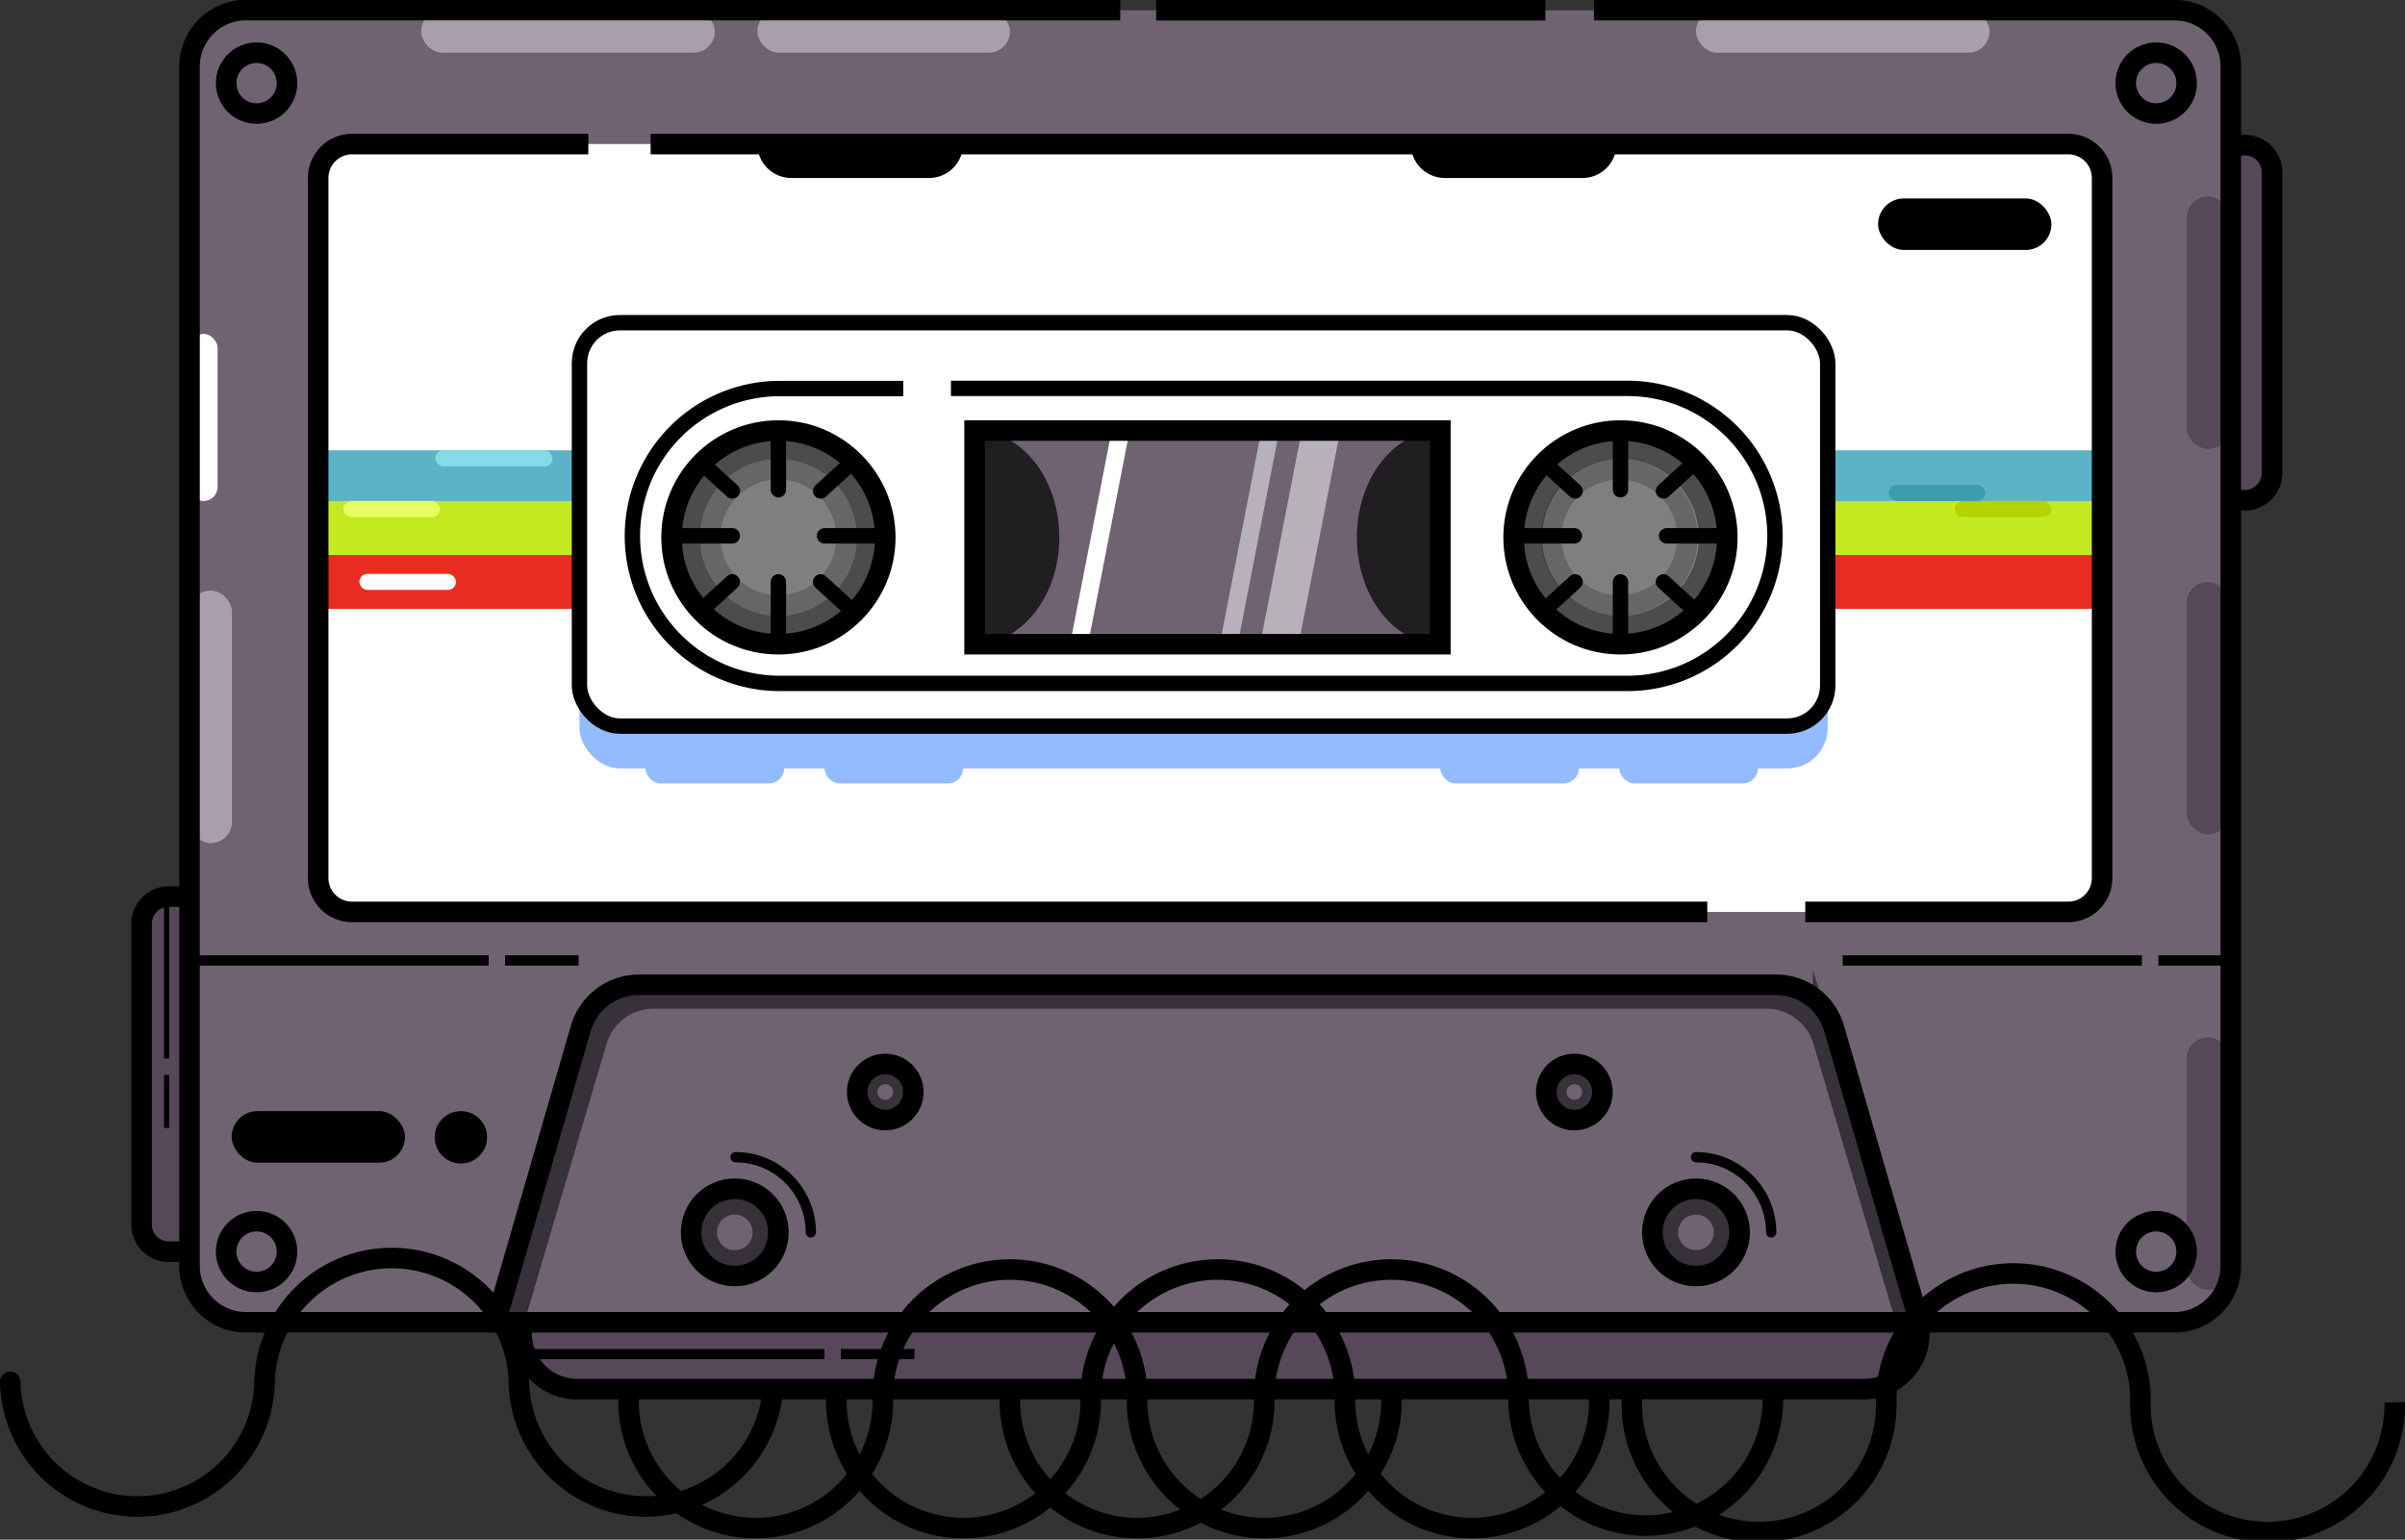 <svg xmlns="http://www.w3.org/2000/svg" viewBox="0 0 475.59 304.51"><rect x="0" y="0" width="475.59" height="304.51" fill="#333333" stroke="none"/><defs><style>.cls-1{fill:#564759;}.cls-12,.cls-13,.cls-14,.cls-15,.cls-18,.cls-19,.cls-2,.cls-20,.cls-21,.cls-6{fill:none;stroke:#000;}.cls-12,.cls-13,.cls-14,.cls-18,.cls-19,.cls-2,.cls-21,.cls-6{stroke-miterlimit:10;}.cls-13,.cls-14,.cls-2,.cls-21,.cls-6{stroke-width:4.06px;}.cls-3{fill:#6f6372;}.cls-17,.cls-4{fill:#fff;}.cls-5{fill:#92bcff;}.cls-17,.cls-6,.cls-7{opacity:0.5;}.cls-8{fill:#a7a0aa;}.cls-9{fill:#5cb2c7;}.cls-10{fill:#e92c20;}.cls-11{fill:#c3e921;}.cls-12,.cls-15{stroke-width:3.04px;}.cls-13{opacity:0.4;}.cls-14{opacity:0.2;}.cls-15,.cls-20,.cls-21{stroke-linecap:round;}.cls-15,.cls-20{stroke-linejoin:round;}.cls-16{opacity:0.7;}.cls-18,.cls-20{stroke-width:2.03px;}.cls-19{stroke-width:1.01px;}.cls-22{fill:#85dae8;}.cls-23{fill:#e9ff64;}.cls-24{fill:#b4d300;}.cls-25{fill:#3e9dad;}</style></defs><title>Asset 347</title><g id="Layer_2" data-name="Layer 2"><g id="Layer_1-2" data-name="Layer 1"><path class="cls-1" d="M33.36,177.32H61.77a0,0,0,0,1,0,0v70.22a0,0,0,0,1,0,0H33.36A5.36,5.36,0,0,1,28,242.17v-59.5A5.36,5.36,0,0,1,33.36,177.32Z"/><path class="cls-2" d="M33.36,177.32H61.77a0,0,0,0,1,0,0v70.22a0,0,0,0,1,0,0H33.36A5.36,5.36,0,0,1,28,242.17v-59.5A5.36,5.36,0,0,1,33.36,177.32Z"/><path class="cls-1" d="M420.89,28.71H449.3a0,0,0,0,1,0,0V98.93a0,0,0,0,1,0,0H420.89a5.36,5.36,0,0,1-5.36-5.36V34.07a5.36,5.36,0,0,1,5.36-5.36Z" transform="translate(864.83 127.64) rotate(-180)"/><path class="cls-2" d="M420.89,28.71H449.3a0,0,0,0,1,0,0V98.93a0,0,0,0,1,0,0H420.89a5.36,5.36,0,0,1-5.36-5.36V34.07a5.36,5.36,0,0,1,5.36-5.36Z" transform="translate(864.83 127.64) rotate(-180)"/><path class="cls-1" d="M231.15,115.33h31.4a0,0,0,0,1,0,0V391.78a0,0,0,0,1,0,0h-31.4a11,11,0,0,1-11-11V126.37a11,11,0,0,1,11-11Z" transform="translate(-12.23 494.88) rotate(-90)"/><path class="cls-2" d="M231.15,115.33h31.4a0,0,0,0,1,0,0V391.78a0,0,0,0,1,0,0h-31.4a11,11,0,0,1-11-11V126.37a11,11,0,0,1,11-11Z" transform="translate(-12.23 494.88) rotate(-90)"/><rect class="cls-3" x="37.48" y="2.03" width="403.63" height="259.48" rx="11.14"/><rect class="cls-4" x="62.95" y="28.49" width="352.68" height="151.86" rx="6.69"/><rect class="cls-5" x="114.59" y="72.19" width="246.84" height="79.78" rx="8.01"/><circle class="cls-2" cx="426.39" cy="16.44" r="6.02"/><circle class="cls-2" cx="50.74" cy="16.44" r="6.02"/><circle class="cls-2" cx="50.74" cy="247.53" r="6.02"/><circle class="cls-2" cx="145.3" cy="243.73" r="8.63"/><circle class="cls-6" cx="145.3" cy="243.73" r="5.55"/><circle class="cls-2" cx="335.38" cy="243.73" r="8.63"/><circle class="cls-6" cx="335.38" cy="243.73" r="5.55"/><path class="cls-2" d="M379.55,261.51l-16.84-58.07a12,12,0,0,0-11.54-8.68H126.39a12,12,0,0,0-11.55,8.68L98,261.51"/><path class="cls-6" d="M377,261.51l-16.47-55.73a11.73,11.73,0,0,0-11.3-8.32H129.33a11.74,11.74,0,0,0-11.3,8.32l-16.47,55.73"/><rect class="cls-4" x="114.59" y="63.82" width="246.84" height="79.78" rx="8.01"/><circle class="cls-7" cx="153.93" cy="106.28" r="21.13"/><circle class="cls-7" cx="320.45" cy="107.05" r="21.13"/><circle class="cls-2" cx="153.93" cy="106.28" r="21.13"/><rect class="cls-8" x="83.29" y="2.03" width="58.06" height="8.39" rx="4.2"/><rect class="cls-8" x="149.78" y="2.03" width="49.94" height="8.39" rx="4.2"/><rect class="cls-8" x="37.48" y="116.8" width="8.39" height="49.94" rx="4.2"/><rect class="cls-1" x="432.42" y="115.08" width="8.39" height="49.94" rx="4.2"/><rect class="cls-1" x="432.42" y="38.85" width="8.39" height="49.94" rx="4.2"/><rect class="cls-1" x="432.42" y="205.14" width="8.39" height="49.94" rx="4.2"/><rect class="cls-4" x="37.48" y="66.03" width="5.55" height="33.06" rx="2.78"/><rect class="cls-8" x="335.38" y="2.03" width="58.06" height="8.39" rx="4.2"/><line class="cls-2" x1="228.63" y1="2.03" x2="305.6" y2="2.03"/><path class="cls-2" d="M315.2,2H430a11.13,11.13,0,0,1,11.14,11.14v237.2A11.14,11.14,0,0,1,430,261.51H48.62a11.14,11.14,0,0,1-11.14-11.14V13.17A11.14,11.14,0,0,1,48.62,2h172.9"/><circle class="cls-2" cx="175.06" cy="215.97" r="5.55"/><circle class="cls-6" cx="175.06" cy="215.97" r="3.57"/><circle class="cls-2" cx="311.33" cy="215.97" r="5.55"/><circle class="cls-6" cx="311.33" cy="215.97" r="3.57"/><rect class="cls-9" x="62.95" y="89.06" width="51.64" height="10.66"/><rect class="cls-9" x="361.43" y="89.06" width="54.21" height="10.66"/><rect class="cls-10" x="62.95" y="109.75" width="51.64" height="10.66"/><rect class="cls-10" x="361.43" y="109.75" width="54.21" height="10.66"/><rect class="cls-11" x="62.95" y="99.09" width="51.64" height="10.66"/><rect class="cls-11" x="361.43" y="99.09" width="54.21" height="10.66"/><path class="cls-2" d="M337.62,180.35h-268a6.69,6.69,0,0,1-6.7-6.69V35.18a6.7,6.7,0,0,1,6.7-6.69h46.72"/><path class="cls-2" d="M128.66,28.49H409a6.7,6.7,0,0,1,6.69,6.69V173.66a6.69,6.69,0,0,1-6.69,6.69H357"/><rect class="cls-12" x="114.59" y="63.82" width="246.84" height="79.78" rx="8.01"/><circle class="cls-2" cx="320.45" cy="106.28" r="21.13"/><circle class="cls-13" cx="320.45" cy="106.28" r="17.54"/><circle class="cls-13" cx="153.93" cy="106.28" r="17.54"/><circle class="cls-14" cx="153.93" cy="106.28" r="13.47"/><circle class="cls-14" cx="320.22" cy="106.28" r="13.47"/><line class="cls-15" x1="153.93" y1="85.15" x2="153.93" y2="96.85"/><line class="cls-15" x1="153.93" y1="115.08" x2="153.93" y2="126.79"/><line class="cls-15" x1="174.75" y1="105.97" x2="163.04" y2="105.97"/><line class="cls-15" x1="144.81" y1="105.97" x2="133.11" y2="105.97"/><line class="cls-15" x1="320.45" y1="85.15" x2="320.45" y2="96.85"/><line class="cls-15" x1="320.45" y1="115.08" x2="320.45" y2="126.79"/><line class="cls-15" x1="341.27" y1="105.97" x2="329.56" y2="105.97"/><line class="cls-15" x1="311.33" y1="105.97" x2="299.63" y2="105.97"/><rect x="371.39" y="39.25" width="34.28" height="10.19" rx="5.09"/><rect x="45.81" y="219.75" width="34.28" height="10.19" rx="5.09"/><circle cx="91.14" cy="224.93" r="5.18"/><rect class="cls-3" x="192.72" y="85.15" width="92.12" height="42.26"/><path class="cls-16" d="M192.72,127.41c9.25,0,16.76-9.46,16.76-21.13S202,85.15,192.72,85.15Z"/><path class="cls-16" d="M284.84,127.41c-9.12,0-16.52-9.46-16.52-21.13s7.4-21.13,16.52-21.13Z"/><polygon class="cls-4" points="215.28 126.79 211.72 126.79 219.84 85.15 223.39 85.15 215.28 126.79"/><polygon class="cls-17" points="244.88 126.79 241.32 126.79 249.44 85.15 252.99 85.15 244.88 126.79"/><polygon class="cls-17" points="256.92 126.79 249.31 126.79 257.43 85.15 265.04 85.15 256.92 126.79"/><rect class="cls-2" x="192.72" y="85.15" width="92.12" height="42.26"/><rect class="cls-5" x="127.65" y="149.01" width="27.4" height="5.92" rx="2.96"/><rect class="cls-5" x="163.04" y="149.01" width="27.4" height="5.92" rx="2.96"/><rect class="cls-5" x="284.82" y="149.01" width="27.4" height="5.92" rx="2.96"/><rect class="cls-5" x="320.22" y="149.01" width="27.4" height="5.92" rx="2.96"/><line class="cls-15" x1="138.96" y1="120.42" x2="144.81" y2="115.08"/><line class="cls-15" x1="162.28" y1="97.1" x2="168.13" y2="91.77"/><line class="cls-15" x1="168.13" y1="120.42" x2="162.28" y2="115.08"/><line class="cls-15" x1="144.81" y1="97.1" x2="138.96" y2="91.77"/><line class="cls-15" x1="305.63" y1="120.42" x2="311.48" y2="115.08"/><line class="cls-15" x1="328.95" y1="97.1" x2="334.8" y2="91.77"/><line class="cls-15" x1="334.8" y1="120.42" x2="328.95" y2="115.08"/><line class="cls-15" x1="311.48" y1="97.1" x2="305.63" y2="91.77"/><line class="cls-18" x1="103.89" y1="267.8" x2="163.04" y2="267.8"/><line class="cls-18" x1="166.29" y1="267.8" x2="180.83" y2="267.8"/><line class="cls-19" x1="32.94" y1="178.58" x2="32.94" y2="209.34"/><line class="cls-19" x1="32.94" y1="212.59" x2="32.94" y2="223.07"/><line class="cls-18" x1="37.48" y1="189.95" x2="96.63" y2="189.95"/><line class="cls-18" x1="99.88" y1="189.95" x2="114.42" y2="189.95"/><line class="cls-18" x1="364.4" y1="189.95" x2="423.56" y2="189.95"/><line class="cls-18" x1="426.81" y1="189.95" x2="441.34" y2="189.95"/><path class="cls-12" d="M188.05,76.81H321.81A29.16,29.16,0,0,1,351,106h0a29.17,29.17,0,0,1-29.16,29.16H154.22A29.16,29.16,0,0,1,125.06,106h0a29.15,29.15,0,0,1,29.16-29.16h24.41"/><path d="M149.78,28.49h40.66a0,0,0,0,1,0,0v0a6.71,6.71,0,0,1-6.71,6.71H156.48a6.71,6.71,0,0,1-6.71-6.71v0A0,0,0,0,1,149.78,28.49Z"/><path d="M279,28.49h40.66a0,0,0,0,1,0,0v0a6.71,6.71,0,0,1-6.71,6.71H285.69A6.71,6.71,0,0,1,279,28.49v0A0,0,0,0,1,279,28.49Z"/><path class="cls-20" d="M145.46,228.86a14.88,14.88,0,0,1,14.88,14.87"/><path class="cls-20" d="M335.38,228.86a14.87,14.87,0,0,1,14.87,14.87"/><circle class="cls-2" cx="426.39" cy="247.53" r="6.02"/><path class="cls-2" d="M52.32,273.45a25.15,25.15,0,0,1,50.29,0"/><path class="cls-2" d="M152.9,273.29a25.15,25.15,0,0,1-50.29,0"/><path class="cls-21" d="M52.32,273.29a25.15,25.15,0,0,1-50.29,0"/><path class="cls-2" d="M373,277.51a25.15,25.15,0,1,1,50.29,0"/><path class="cls-2" d="M473.56,277.34a25.15,25.15,0,1,1-50.29,0"/><path class="cls-21" d="M373,277.34a25.15,25.15,0,1,1-50.29,0"/><path class="cls-2" d="M215.68,276.73a25.15,25.15,0,1,1,50.29,0"/><path class="cls-2" d="M316.26,276.56a25.15,25.15,0,1,1-50.29,0"/><path class="cls-21" d="M215.68,276.56a25.15,25.15,0,1,1-50.29,0"/><path class="cls-2" d="M174.58,276.73a25.15,25.15,0,1,1,50.29,0"/><path class="cls-2" d="M275.16,276.56a25.15,25.15,0,1,1-50.29,0"/><path class="cls-21" d="M174.58,276.56a25.15,25.15,0,1,1-50.29,0"/><path class="cls-2" d="M250,276.73a25.15,25.15,0,1,1,50.29,0"/><path class="cls-2" d="M350.6,276.56a25.15,25.15,0,0,1-50.3,0"/><path class="cls-21" d="M250,276.56a25.15,25.15,0,1,1-50.29,0"/><rect class="cls-22" x="86.09" y="89.06" width="23.16" height="3.18" rx="1.59"/><rect class="cls-23" x="67.91" y="99.09" width="19.1" height="3.18" rx="1.59"/><rect class="cls-24" x="386.57" y="99.09" width="19.1" height="3.18" rx="1.59"/><rect class="cls-25" x="373.49" y="95.91" width="19.1" height="3.18" rx="1.59"/><rect class="cls-4" x="71.07" y="113.49" width="19.1" height="3.18" rx="1.59"/></g></g></svg>